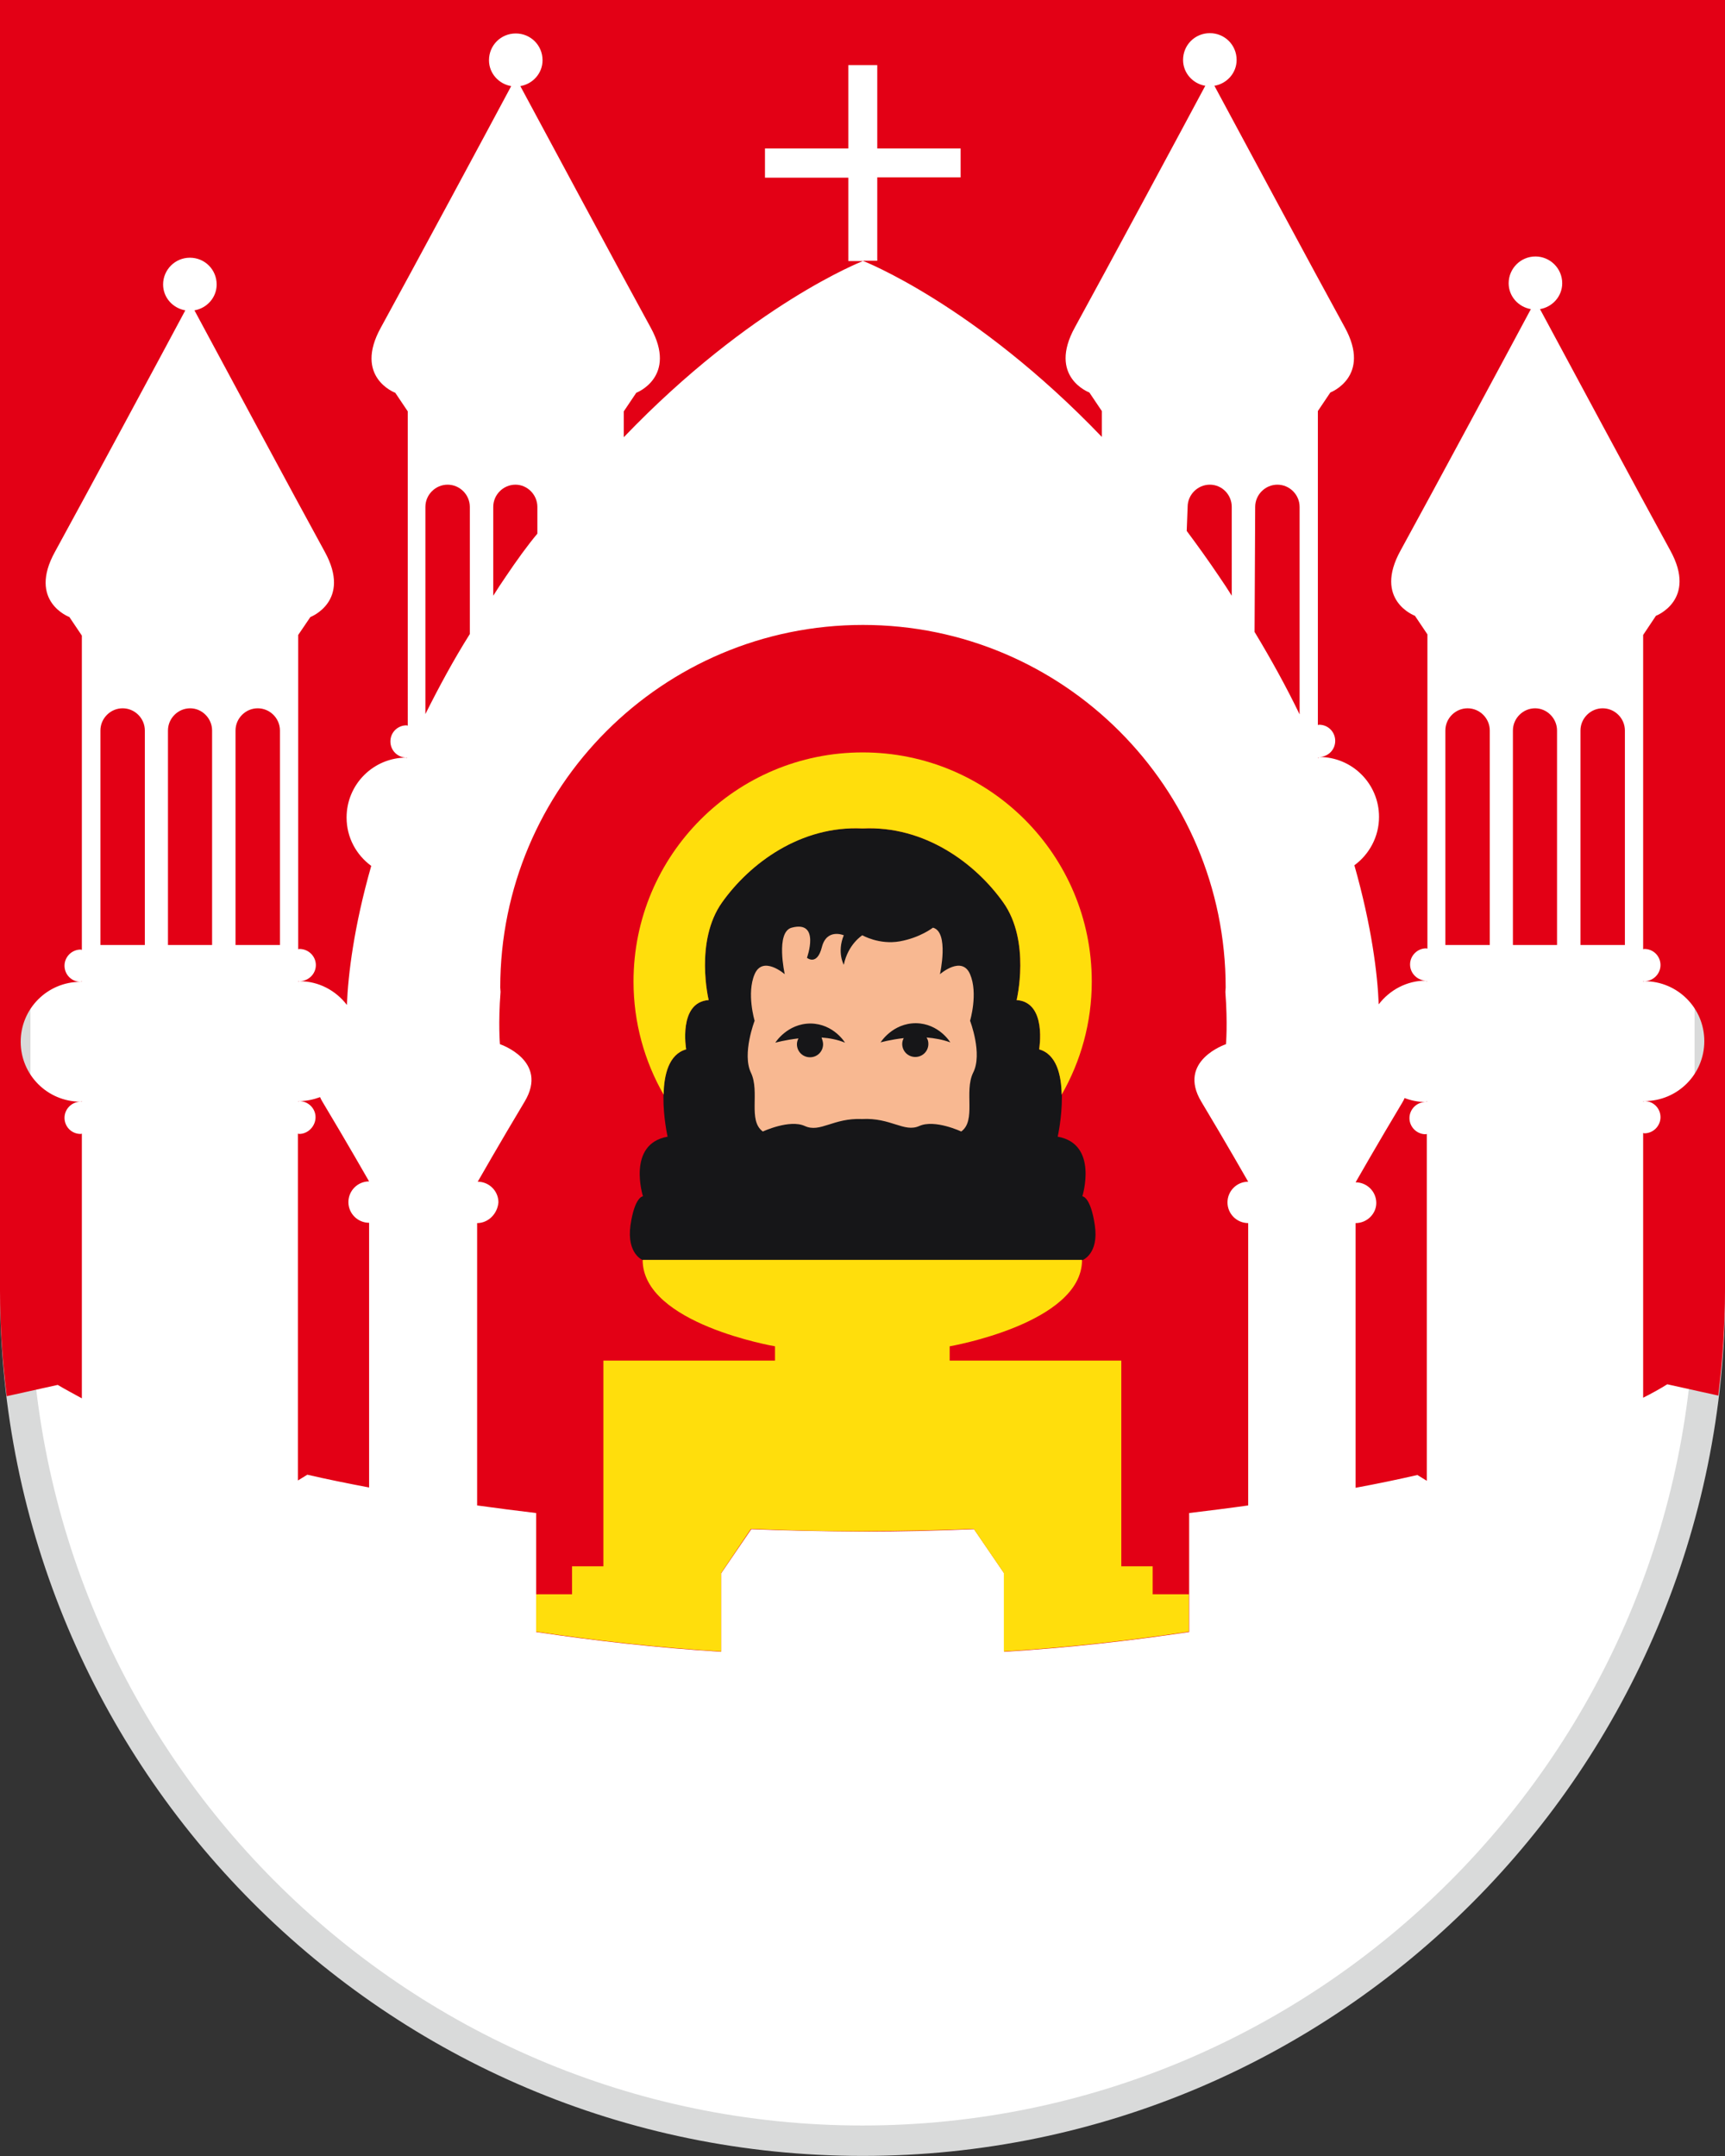 <?xml version="1.0" encoding="utf-8"?>
<!-- Generator: $$$/GeneralStr/196=Adobe Illustrator 27.6.0, SVG Export Plug-In . SVG Version: 6.00 Build 0)  -->
<svg version="1.1" id="Ebene_1" xmlns="http://www.w3.org/2000/svg" xmlns:xlink="http://www.w3.org/1999/xlink" x="0px" y="0px"
	 viewBox="0 0 56.69 70.87" style="enable-background:new 0 0 56.69 70.87;" xml:space="preserve">
<rect x="0" y="0" width="56.69" height="70.87" fill="#333333" stroke="none"/>
<style type="text/css">
	.st0{fill:#FFFFFF;}
	.st1{fill:#D9DADA;}
	.st2{fill:#E30015;}
	.st3{fill:#161618;}
	.st4{fill:#F8B891;}
	.st5{fill:#FFDE0C;}
</style>
<g>
	<path class="st0" d="M28.35,70.37C12.99,70.37,0.5,57.83,0.5,42.42V0.5h55.69v41.92C56.19,57.83,43.7,70.37,28.35,70.37z"/>
	<path class="st1" d="M55.69,1v41.42c0,15.13-12.27,27.44-27.35,27.44S1,57.55,1,42.42V1H55.69 M56.69,0H0v42.42
		c0,15.71,12.69,28.44,28.35,28.44s28.35-12.74,28.35-28.44V0L56.69,0z"/>
</g>
<path class="st2" d="M40.48,19.58c-0.13-0.21-0.27-0.42-0.42-0.64c-0.35-0.52-0.71-1.02-1.06-1.49l0.03-0.79
	c0-0.4,0.33-0.73,0.73-0.73c0.4,0,0.72,0.33,0.72,0.73V19.58z M15.68,40.2v9.28c0.64,0.09,1.28,0.17,1.94,0.25v3.91
	c1.94,0.29,3.97,0.52,6.08,0.65c0-1.3,0-2.58,0-2.58l0.99-1.45c1.2,0.05,2.42,0.07,3.66,0.08c1.24,0,2.46-0.03,3.66-0.08l0.99,1.45
	c0,0,0,1.28,0,2.58c2.11-0.13,4.14-0.36,6.08-0.65v-3.91c0.66-0.08,1.31-0.16,1.94-0.25V40.2c-0.37,0-0.68-0.3-0.68-0.68
	c0-0.37,0.3-0.68,0.68-0.68c0,0-0.73-1.28-1.54-2.63s0.81-1.89,0.81-1.89s0.06-0.67-0.02-1.72c0-0.05,0.01-0.09,0.01-0.14
	c0-6.58-5.34-11.92-11.92-11.92c-6.59,0-11.92,5.34-11.92,11.92c0,0.05,0.01,0.09,0.01,0.14c-0.08,1.04-0.02,1.72-0.02,1.72
	s1.62,0.54,0.81,1.89s-1.54,2.63-1.54,2.63c0.37,0,0.68,0.3,0.68,0.68C16.35,39.89,16.05,40.2,15.68,40.2z M42.71,16.66
	c0-0.4-0.33-0.73-0.73-0.73c-0.4,0-0.73,0.33-0.73,0.73l-0.02,4.11c0.55,0.91,1.05,1.82,1.48,2.71V16.66z M16.21,19.58
	c0.13-0.21,0.27-0.42,0.42-0.64c0.35-0.52,0.71-1.02,1.03-1.4v-0.88c0-0.4-0.33-0.73-0.72-0.73c-0.4,0-0.73,0.33-0.73,0.73V19.58z
	 M46.9,36.2c-0.01,0-0.02,0-0.04,0c0.01,0,0.02,0.01,0.04,0.01V36.2z M51.17,31.06v-7.05c0-0.4-0.33-0.73-0.72-0.73
	c-0.4,0-0.73,0.33-0.73,0.73v7.05H51.17z M44.55,40.2v8.7c0.7-0.13,1.38-0.27,2.03-0.42l0.31,0.19v-11.4
	c-0.01,0-0.02,0.01-0.04,0.01c-0.29,0-0.53-0.24-0.53-0.53s0.24-0.53,0.53-0.53c-0.25,0-0.48-0.05-0.69-0.13
	c-0.02,0.05-0.04,0.09-0.07,0.14c-0.81,1.35-1.54,2.63-1.54,2.63c0.37,0,0.68,0.3,0.68,0.68C45.23,39.89,44.93,40.2,44.55,40.2z
	 M13.98,23.47c0.44-0.88,0.93-1.79,1.46-2.63v-4.18c0-0.4-0.33-0.73-0.73-0.73s-0.73,0.33-0.73,0.73V23.47z M6.97,31.06v-7.05
	c0-0.4-0.33-0.73-0.72-0.73c-0.4,0-0.73,0.33-0.73,0.73v7.05H6.97z M4.76,31.06v-7.05c0-0.4-0.33-0.73-0.73-0.73
	s-0.73,0.33-0.73,0.73v7.05H4.76z M9.83,37.27c-0.01,0-0.02-0.01-0.04-0.01v11.4l0.31-0.19c0.65,0.15,1.34,0.29,2.03,0.42v-8.7
	c-0.37,0-0.68-0.3-0.68-0.68c0-0.37,0.3-0.68,0.68-0.68c0,0-0.73-1.28-1.54-2.63c-0.03-0.05-0.05-0.09-0.07-0.14
	c-0.22,0.08-0.45,0.13-0.69,0.13c0.3,0,0.54,0.24,0.54,0.53S10.13,37.27,9.83,37.27z M9.8,36.21c0.01,0,0.02-0.01,0.04-0.01
	c-0.01,0-0.02,0-0.04,0V36.21z M1.89,45.52l0.01,0c0.25,0.15,0.52,0.29,0.79,0.44v-8.7c-0.01,0-0.02,0.01-0.04,0.01
	c-0.3,0-0.53-0.24-0.53-0.53s0.24-0.53,0.53-0.53c-1.09,0-1.97-0.88-1.97-1.97c0-1.09,0.88-1.97,1.97-1.97
	c-0.3,0-0.53-0.24-0.53-0.53s0.24-0.53,0.53-0.53c0.01,0,0.02,0.01,0.04,0.01v-0.01v-1.13v-9.19l-0.41-0.61c0,0-1.38-0.51-0.47-2.15
	c0.95-1.73,3.64-6.73,4.28-7.93c-0.41-0.07-0.73-0.42-0.73-0.85c0-0.48,0.39-0.88,0.88-0.88c0.49,0,0.88,0.39,0.88,0.88
	c0,0.43-0.32,0.78-0.73,0.85c0.64,1.19,3.33,6.2,4.28,7.93c0.9,1.63-0.47,2.15-0.47,2.15L9.8,20.87v9.19v1.13v0.01
	c0.01,0,0.02-0.01,0.04-0.01c0.3,0,0.54,0.24,0.54,0.53s-0.24,0.53-0.54,0.53c0.64,0,1.2,0.31,1.56,0.78c0.04-1,0.23-2.57,0.8-4.57
	c-0.49-0.36-0.81-0.93-0.81-1.59c0-1.09,0.88-1.97,1.97-1.97c-0.3,0-0.53-0.24-0.53-0.53c0-0.3,0.24-0.53,0.53-0.53
	c0.01,0,0.02,0.01,0.04,0.01v-0.01V13.52l-0.41-0.61c0,0-1.38-0.51-0.47-2.15c0.95-1.73,3.64-6.73,4.28-7.93
	c-0.41-0.07-0.73-0.42-0.73-0.85c0-0.49,0.39-0.88,0.88-0.88c0.49,0,0.88,0.39,0.88,0.88c0,0.43-0.32,0.78-0.73,0.85
	c0.64,1.19,3.33,6.2,4.28,7.93c0.9,1.63-0.47,2.15-0.47,2.15l-0.41,0.61c0,0,0,0.33,0,0.85c4.19-4.37,7.86-5.79,7.86-5.79h-0.48
	V5.84h-2.74V4.88h2.74V2.14h0.95v2.74h2.74v0.95h-2.74v2.74h-0.48c0,0,3.67,1.42,7.86,5.79c0-0.52,0-0.85,0-0.85l-0.41-0.61
	c0,0-1.38-0.51-0.47-2.15c0.95-1.73,3.64-6.73,4.28-7.93c-0.41-0.07-0.73-0.42-0.73-0.85c0-0.49,0.39-0.88,0.88-0.88
	c0.49,0,0.88,0.39,0.88,0.88c0,0.43-0.32,0.78-0.73,0.85c0.64,1.19,3.33,6.2,4.28,7.93c0.9,1.63-0.47,2.15-0.47,2.15l-0.41,0.61
	v10.31v0.01c0.01,0,0.02-0.01,0.04-0.01c0.3,0,0.53,0.24,0.53,0.53c0,0.3-0.24,0.53-0.53,0.53c1.09,0,1.97,0.88,1.97,1.97
	c0,0.65-0.32,1.23-0.81,1.59c0.57,2.01,0.76,3.57,0.8,4.57c0.36-0.47,0.92-0.78,1.56-0.78c-0.29,0-0.53-0.24-0.53-0.53
	s0.24-0.53,0.53-0.53c0.01,0,0.02,0.01,0.04,0.01v-0.01v-1.13v-9.19l-0.41-0.61c0,0-1.38-0.51-0.47-2.15
	c0.95-1.73,3.64-6.73,4.28-7.93c-0.41-0.07-0.73-0.42-0.73-0.85c0-0.48,0.39-0.88,0.88-0.88c0.48,0,0.88,0.39,0.88,0.88
	c0,0.43-0.32,0.78-0.73,0.85c0.64,1.19,3.33,6.2,4.28,7.93c0.9,1.63-0.47,2.15-0.47,2.15L54,20.87v9.19v1.13v0.01
	c0.01,0,0.02-0.01,0.04-0.01c0.3,0,0.53,0.24,0.53,0.53s-0.24,0.53-0.53,0.53c1.09,0,1.97,0.88,1.97,1.97
	c0,1.09-0.88,1.97-1.97,1.97c0.3,0,0.53,0.24,0.53,0.53s-0.24,0.53-0.53,0.53c-0.01,0-0.02-0.01-0.04-0.01v8.7
	c0.28-0.14,0.55-0.29,0.79-0.44l0.01,0l1.67,0.37c0.14-1.14,0.22-2.29,0.22-3.47V0H0v42.42c0,1.17,0.08,2.33,0.22,3.47L1.89,45.52z
	 M9.8,32.26c0.01,0,0.02,0,0.04,0c-0.01,0-0.02-0.01-0.04-0.01V32.26z M13.38,24.9c-0.01,0-0.02,0.01-0.04,0.01
	c0.01,0,0.02,0,0.04,0V24.9z M2.69,36.2c-0.01,0-0.02,0-0.04,0c0.01,0,0.02,0.01,0.04,0.01V36.2z M2.69,32.25
	c-0.01,0-0.02,0.01-0.04,0.01c0.01,0,0.02,0,0.04,0V32.25z M43.31,24.91c0.01,0,0.02,0,0.04,0c-0.01,0-0.02-0.01-0.04-0.01V24.91z
	 M54,36.21c0.01,0,0.02-0.01,0.04-0.01c-0.01,0-0.02,0-0.04,0V36.21z M48.96,31.06v-7.05c0-0.4-0.33-0.73-0.73-0.73
	s-0.73,0.33-0.73,0.73v7.05H48.96z M9.2,31.06v-7.05c0-0.4-0.33-0.73-0.73-0.73s-0.73,0.33-0.73,0.73v7.05H9.2z M53.4,31.06v-7.05
	c0-0.4-0.33-0.73-0.73-0.73s-0.73,0.33-0.73,0.73v7.05H53.4z M54,32.26c0.01,0,0.02,0,0.04,0c-0.01,0-0.02-0.01-0.04-0.01V32.26z
	 M46.9,32.25c-0.01,0-0.02,0.01-0.04,0.01c0.01,0,0.02,0,0.04,0V32.25z"/>
<path class="st3" d="M28.35,27.23c2.04-0.1,3.71,1.15,4.62,2.43c0.91,1.28,0.44,3.21,0.44,3.21c1.01,0.07,0.74,1.62,0.74,1.62
	c1.18,0.34,0.61,2.87,0.61,2.87c1.35,0.24,0.81,1.96,0.81,1.96s0.27,0,0.41,0.95c0.14,0.95-0.41,1.15-0.41,1.15h-7.22h-7.22
	c0,0-0.54-0.2-0.41-1.15c0.14-0.95,0.41-0.95,0.41-0.95s-0.54-1.72,0.81-1.96c0,0-0.57-2.53,0.61-2.87c0,0-0.27-1.55,0.74-1.62
	c0,0-0.47-1.93,0.44-3.21C24.64,28.37,26.31,27.12,28.35,27.23z"/>
<path class="st4" d="M31.88,33.55c0,0,0.27-0.9,0-1.53c-0.27-0.63-0.99,0-0.99,0s0.31-1.39-0.23-1.53c0,0-0.42,0.33-1.09,0.45
	c-0.68,0.12-1.23-0.2-1.23-0.2s-0.47,0.29-0.61,0.97c0,0-0.23-0.41,0-0.97c0,0-0.56-0.24-0.72,0.39c-0.16,0.63-0.49,0.35-0.49,0.35
	s0.45-1.24-0.5-0.99c-0.54,0.14-0.23,1.53-0.23,1.53s-0.72-0.63-0.99,0c-0.27,0.63,0,1.53,0,1.53s-0.42,1.09-0.12,1.71
	c0.3,0.63-0.11,1.57,0.39,1.93c0,0,0.88-0.41,1.38-0.18c0.51,0.23,0.93-0.27,1.88-0.23c0.95-0.05,1.38,0.45,1.88,0.23
	c0.51-0.23,1.38,0.18,1.38,0.18c0.5-0.36,0.09-1.31,0.39-1.93C32.3,34.64,31.88,33.55,31.88,33.55z M27.05,34.32
	c0,0.24-0.19,0.43-0.43,0.43s-0.43-0.19-0.43-0.43c0-0.07,0.02-0.13,0.05-0.19c-0.44,0.05-0.76,0.14-0.76,0.14s0.39-0.63,1.16-0.63
	c0.76,0.01,1.13,0.63,1.13,0.63c-0.24-0.1-0.51-0.15-0.77-0.17C27.02,34.17,27.05,34.24,27.05,34.32z M30.45,34.1
	c0.04,0.06,0.06,0.13,0.06,0.21c0,0.24-0.19,0.43-0.43,0.43s-0.43-0.19-0.43-0.43c0-0.07,0.02-0.13,0.05-0.19
	c-0.44,0.05-0.76,0.14-0.76,0.14s0.39-0.63,1.16-0.63c0.76,0.01,1.13,0.63,1.13,0.63C30.98,34.17,30.71,34.12,30.45,34.1z"/>
<path class="st5" d="M39.07,52.4v1.23c-1.94,0.29-3.97,0.52-6.08,0.65c0-1.3,0-2.58,0-2.58l-0.99-1.45
	c-1.2,0.05-2.42,0.07-3.66,0.08c-1.24,0-2.46-0.03-3.66-0.08L23.7,51.7c0,0,0,1.28,0,2.58c-2.11-0.13-4.14-0.36-6.08-0.65V52.4h1.18
	v-0.92h1.03v-6.76h5.64v-0.47c0,0-4.35-0.74-4.35-2.84h14.44c0,2.09-4.35,2.84-4.35,2.84v0.47h5.64v6.76h1.03v0.92H39.07z
	 M22.55,34.49c0,0-0.27-1.55,0.74-1.62c0,0-0.47-1.93,0.44-3.21c0.91-1.28,2.58-2.53,4.62-2.43c2.04-0.1,3.71,1.15,4.62,2.43
	c0.91,1.28,0.44,3.21,0.44,3.21c1.01,0.07,0.74,1.62,0.74,1.62c0.57,0.16,0.73,0.84,0.74,1.49c0.63-1.1,0.99-2.37,0.99-3.72
	c0-4.16-3.37-7.53-7.53-7.53c-4.16,0-7.53,3.37-7.53,7.53c0,1.35,0.36,2.62,0.99,3.72C21.82,35.32,21.98,34.65,22.55,34.49z"/>
</svg>
